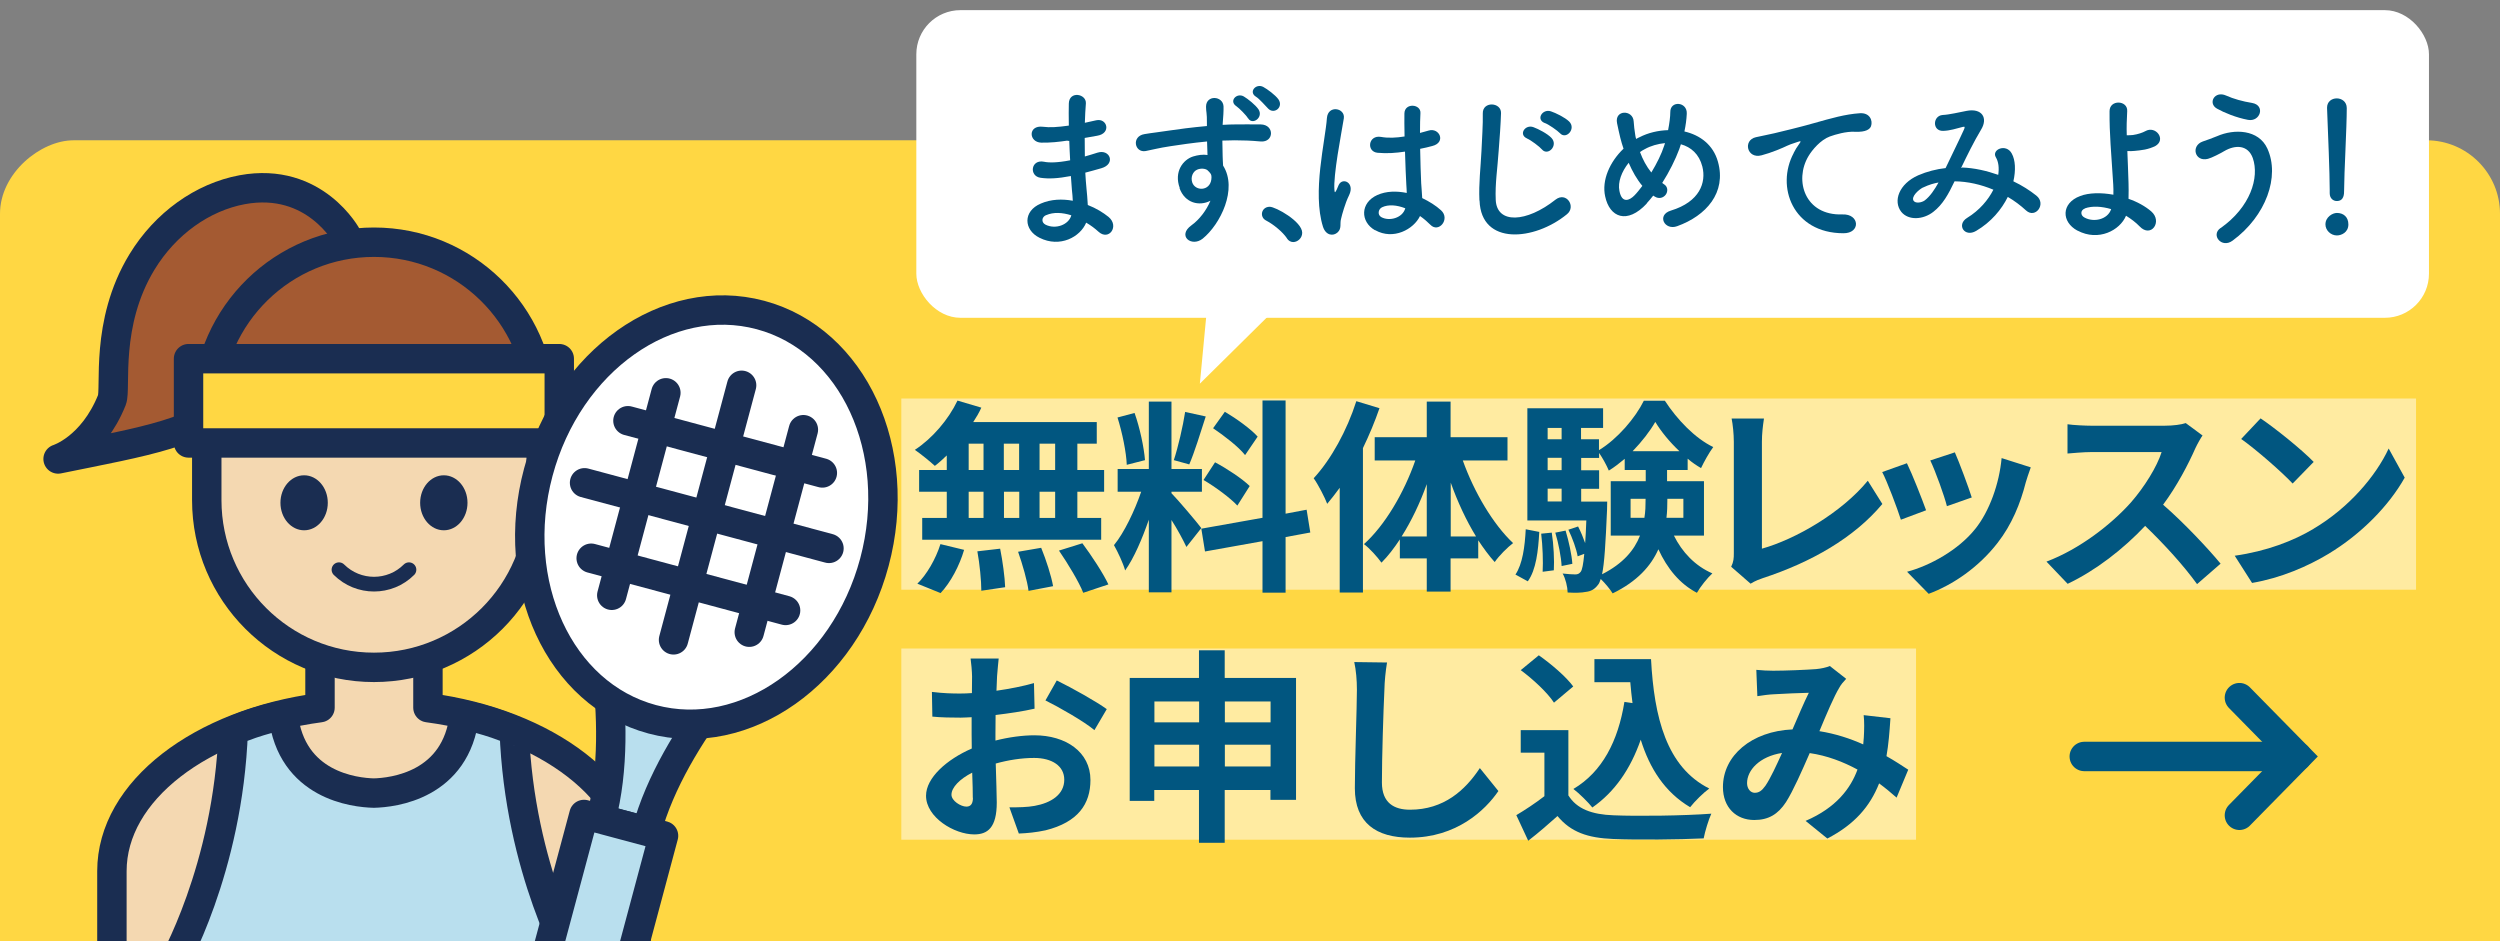 <?xml version="1.0" encoding="UTF-8"?><svg id="_レイヤー_2" xmlns="http://www.w3.org/2000/svg" xmlns:xlink="http://www.w3.org/1999/xlink" viewBox="0 0 170 64"><rect x="0" y="0" width="170" height="64" fill="#808080" stroke="none"/><defs><style>.cls-1,.cls-2,.cls-3,.cls-4{fill:none;}.cls-1,.cls-5,.cls-4{stroke-linecap:round;}.cls-1,.cls-5,.cls-6,.cls-7,.cls-8,.cls-9,.cls-10{stroke:#1a2d51;stroke-linejoin:round;}.cls-11{clip-path:url(#clippath);}.cls-2,.cls-12,.cls-13,.cls-14,.cls-15{stroke-width:0px;}.cls-5,.cls-4,.cls-6,.cls-7,.cls-8,.cls-9,.cls-10{stroke-width:2px;}.cls-5,.cls-6,.cls-13{fill:#fff;}.cls-3{opacity:.5;stroke:#fff;stroke-width:13px;}.cls-3,.cls-4{stroke-miterlimit:10;}.cls-16{clip-path:url(#clippath-1);}.cls-4{stroke:#015680;}.cls-7,.cls-14{fill:#ffd743;}.cls-8{fill:#a45a32;}.cls-9{fill:#b9dfee;}.cls-17{isolation:isolate;}.cls-12{fill:#1a2d51;}.cls-15{fill:#015680;}.cls-10{fill:#f4d8b1;}</style><clipPath id="clippath"><rect class="cls-2" x="53" y="-53" width="64" height="170" transform="translate(117 -53) rotate(90)"/></clipPath><clipPath id="clippath-1"><rect class="cls-2" x="31.79" y="14.12" width="32.66" height="52.98"/></clipPath></defs><g id="_レイヤー_5"><g class="cls-11"><rect class="cls-14" x="52.31" y="-42.77" width="65.38" height="170" rx="5" ry="5" transform="translate(127.23 -42.77) rotate(90)"/><line class="cls-3" x1="61.29" y1="33.6" x2="164.29" y2="33.6"/><line class="cls-3" x1="61.29" y1="50.6" x2="130.29" y2="50.6"/><path class="cls-15" d="M64.4,30.95c-.28.27-.55.52-.83.73-.31-.29-.98-.83-1.36-1.09,1.18-.77,2.28-2.05,2.9-3.35l1.62.48c-.15.34-.34.66-.55.98h8.4v1.47h-1.32v1.79h1.82v1.48h-1.82v1.78h1.62v1.48h-12.17v-1.48h1.67v-1.78h-1.88v-1.48h1.88v-1.01ZM62.38,39.69c.62-.59,1.25-1.67,1.57-2.69l1.61.39c-.31,1.06-.91,2.21-1.6,2.94l-1.58-.64ZM65.87,31.96h1.01v-1.79h-1.01v1.79ZM65.87,35.22h1.01v-1.78h-1.01v1.78ZM68.01,37.31c.17.85.32,1.96.34,2.62l-1.62.24c0-.67-.11-1.82-.27-2.68l1.55-.18ZM69.3,31.96v-1.79h-1.04v1.79h1.04ZM68.27,33.44v1.78h1.04v-1.78h-1.04ZM70.8,37.25c.34.83.69,1.92.81,2.61l-1.67.32c-.08-.67-.41-1.81-.71-2.66l1.57-.27ZM71.75,30.17h-1.06v1.79h1.06v-1.79ZM71.75,33.44h-1.06v1.78h1.06v-1.78ZM73.6,36.94c.63.85,1.41,2.03,1.77,2.8l-1.71.57c-.29-.74-1.04-1.98-1.65-2.87l1.6-.5Z"/><path class="cls-15" d="M80.67,37.18c-.21-.45-.6-1.18-1.01-1.82v4.92h-1.54v-4.94c-.45,1.3-1.01,2.61-1.61,3.45-.14-.5-.5-1.26-.76-1.72.7-.85,1.41-2.35,1.85-3.63h-1.6v-1.55h2.12v-4.58h1.54v4.58h2.07v1.55h-2.07v.1c.41.41,1.74,1.98,2.03,2.37l-1.02,1.29ZM76.62,31.61c-.03-.85-.31-2.21-.63-3.22l1.16-.31c.36,1.01.64,2.34.71,3.21l-1.25.32ZM81.99,28.32c-.36,1.12-.77,2.45-1.12,3.26l-1.05-.29c.29-.88.62-2.3.77-3.28l1.4.31ZM87.42,36.52v3.78h-1.57v-3.5l-3.91.7-.25-1.55,4.16-.74v-7.98h1.57v7.7l1.43-.27.25,1.55-1.68.31ZM82.63,31.44c.81.43,1.85,1.12,2.35,1.61l-.84,1.33c-.46-.5-1.48-1.26-2.3-1.74l.78-1.2ZM84.66,30.94c-.43-.55-1.4-1.3-2.17-1.82l.8-1.12c.78.46,1.78,1.18,2.23,1.69l-.85,1.25Z"/><path class="cls-15" d="M93.8,27.77c-.31.9-.69,1.81-1.12,2.7v9.82h-1.58v-7.12c-.28.38-.57.76-.85,1.09-.15-.41-.62-1.32-.92-1.74,1.18-1.27,2.27-3.26,2.9-5.24l1.58.48ZM99.47,31.31c.77,2.16,2.06,4.34,3.42,5.62-.38.29-.95.85-1.25,1.29-.39-.43-.76-.94-1.12-1.48v1.23h-1.88v2.26h-1.62v-2.26h-1.83v-1.29c-.39.59-.8,1.13-1.25,1.58-.28-.39-.81-.98-1.19-1.26,1.41-1.26,2.72-3.47,3.49-5.69h-2.76v-1.58h3.54v-2.42h1.62v2.42h3.87v1.58h-3.04ZM97.02,36.48v-3.56c-.46,1.29-1.05,2.52-1.71,3.56h1.71ZM100.37,36.48c-.66-1.08-1.25-2.34-1.72-3.66v3.66h1.72Z"/><path class="cls-15" d="M103.05,39.07c.48-.71.64-1.89.7-3.08l.92.18c-.07,1.27-.21,2.58-.78,3.36l-.84-.46ZM113.82,36.41c.56,1.13,1.44,2.07,2.62,2.58-.34.31-.81.9-1.05,1.32-1.16-.6-2.02-1.65-2.62-2.96-.5,1.13-1.44,2.19-3.11,3-.17-.28-.52-.7-.81-.98-.06.18-.11.31-.18.39-.24.32-.49.45-.84.49-.28.06-.73.07-1.23.04-.01-.39-.14-.94-.34-1.29.36.04.67.06.85.06.17,0,.27-.04.38-.18.1-.14.17-.49.24-1.22l-.45.17c-.08-.49-.36-1.25-.63-1.81l.66-.22c.18.35.35.76.48,1.13.03-.42.06-.94.08-1.54h-4.01v-7.63h5.15v1.34h-1.5v.77h1.22v.74c1.26-.76,2.48-2.2,3.05-3.36h1.43c.84,1.29,2.06,2.56,3.29,3.15-.29.39-.62.99-.83,1.43-.31-.18-.62-.39-.91-.64v.77h-1.4v.76h2.51v3.7h-2.06ZM105.52,36.22c.13.81.18,1.89.14,2.56l-.76.1c.04-.7,0-1.77-.1-2.59l.71-.07ZM105.24,29.1v.77h.95v-.77h-.95ZM105.24,31.13v.84h.95v-.84h-.95ZM105.24,34.1h.95v-.87h-.95v.87ZM106.46,36.08c.22.73.42,1.65.46,2.26l-.73.15c-.03-.6-.21-1.54-.43-2.27l.7-.14ZM109.29,34.1s0,.36-.01.55c-.1,2.31-.18,3.66-.34,4.4,1.44-.73,2.2-1.65,2.58-2.63h-1.99v-3.7h2.38v-.76h-1.43v-.76c-.35.29-.7.57-1.08.8-.15-.36-.42-.85-.66-1.2v.34h-1.22v.84h1.22v1.26h-1.22v.87h1.76ZM111.82,35.21c.07-.42.08-.84.08-1.25v-.04h-1.02v1.29h.94ZM114.2,30.68c-.66-.62-1.25-1.34-1.64-1.99-.36.63-.91,1.34-1.54,1.99h3.18ZM113.38,33.92v.06c0,.41-.01.81-.06,1.23h1.15v-1.29h-1.09Z"/><path class="cls-15" d="M117.72,38.54c.17-.35.18-.59.18-.91v-7.59c0-.53-.07-1.19-.15-1.58h2.2c-.08.53-.14,1.04-.14,1.58v7.27c2.28-.64,5.41-2.44,7.2-4.62l.99,1.58c-1.92,2.3-4.83,3.96-8.12,5.04-.2.07-.5.17-.84.38l-1.32-1.15Z"/><path class="cls-15" d="M130.97,34.7l-1.71.64c-.24-.76-.94-2.62-1.27-3.24l1.68-.6c.35.71,1.02,2.41,1.3,3.19ZM138.09,31.79c-.17.45-.25.74-.34,1.02-.36,1.42-.95,2.87-1.91,4.1-1.3,1.68-3.05,2.86-4.69,3.47l-1.47-1.5c1.54-.41,3.49-1.47,4.65-2.93.95-1.19,1.62-3.05,1.78-4.8l1.98.63ZM134.07,33.83l-1.68.59c-.17-.69-.78-2.38-1.13-3.11l1.67-.55c.27.6.95,2.42,1.15,3.07Z"/><path class="cls-15" d="M149.78,29.6c-.11.15-.36.59-.49.87-.48,1.09-1.26,2.59-2.2,3.85,1.39,1.2,3.08,3,3.91,4.01l-1.6,1.39c-.91-1.26-2.21-2.69-3.53-3.96-1.48,1.57-3.35,3.03-5.27,3.94l-1.44-1.51c2.26-.85,4.43-2.55,5.74-4.02.92-1.05,1.78-2.44,2.09-3.43h-4.75c-.59,0-1.36.08-1.65.1v-1.99c.38.06,1.23.1,1.65.1h4.93c.62,0,1.18-.08,1.46-.18l1.15.85Z"/><path class="cls-15" d="M157.33,35.95c2.38-1.41,4.22-3.56,5.1-5.45l1.09,1.98c-1.06,1.89-2.93,3.82-5.18,5.18-1.41.85-3.22,1.64-5.2,1.98l-1.18-1.85c2.19-.31,4.01-1.02,5.36-1.83ZM157.33,31.41l-1.43,1.47c-.73-.78-2.48-2.31-3.5-3.03l1.32-1.4c.98.66,2.8,2.12,3.61,2.96Z"/><path class="cls-15" d="M67.68,50.36c.94-.24,1.89-.36,2.66-.36,2.13,0,3.81,1.13,3.81,3.04,0,1.64-.85,2.87-3.05,3.42-.64.14-1.27.2-1.82.22l-.64-1.78c.63,0,1.22-.01,1.71-.1,1.12-.2,2.02-.77,2.02-1.78,0-.94-.84-1.48-2.05-1.48-.85,0-1.75.14-2.61.38.03,1.11.07,2.17.07,2.65,0,1.72-.63,2.17-1.53,2.17-1.36,0-3.28-1.16-3.28-2.63,0-1.22,1.41-2.47,3.11-3.21-.01-.32-.01-.64-.01-.97v-1.16c-.27.01-.52.03-.74.03-.63,0-1.33-.01-1.93-.07l-.03-1.68c.81.1,1.41.11,1.92.11.25,0,.52-.01.8-.03.01-.49.01-.9.01-1.13,0-.29-.06-.97-.1-1.22h1.91c-.03.25-.08.85-.11,1.2-.01.31-.03.64-.04.99.91-.13,1.82-.31,2.55-.52l.04,1.74c-.78.18-1.74.32-2.65.43-.01.42-.01.84-.01,1.25v.49ZM66.15,54.25c0-.35-.01-.98-.04-1.71-.85.43-1.41,1.01-1.41,1.5,0,.42.64.81,1.01.81.25,0,.45-.13.45-.6ZM71.86,46.27c1.06.52,2.68,1.43,3.4,1.95l-.84,1.43c-.66-.57-2.47-1.6-3.33-2.02l.77-1.36Z"/><path class="cls-15" d="M88.13,46.1v8.29h-1.74v-.67h-3.11v3.59h-1.75v-3.59h-3.04v.74h-1.67v-8.36h4.71v-1.88h1.75v1.88h4.85ZM78.5,47.7v1.42h3.04v-1.42h-3.04ZM81.54,52.12v-1.48h-3.04v1.48h3.04ZM83.29,47.7v1.42h3.11v-1.42h-3.11ZM86.4,52.12v-1.48h-3.11v1.48h3.11Z"/><path class="cls-15" d="M94.32,45.04c-.1.59-.17,1.29-.18,1.85-.07,1.48-.17,4.59-.17,6.32,0,1.4.84,1.85,1.91,1.85,2.3,0,3.75-1.32,4.75-2.83l1.26,1.56c-.9,1.32-2.86,3.17-6.02,3.17-2.27,0-3.74-.99-3.74-3.36,0-1.86.14-5.5.14-6.7,0-.66-.06-1.33-.18-1.88l2.24.03Z"/><path class="cls-15" d="M106.64,54.07c.57.94,1.62,1.32,3.08,1.37,1.64.07,4.79.03,6.65-.11-.18.39-.43,1.2-.52,1.68-1.68.08-4.5.11-6.16.04-1.72-.07-2.87-.46-3.78-1.56-.62.55-1.23,1.09-1.99,1.68l-.81-1.74c.59-.35,1.29-.81,1.91-1.29v-2.96h-1.61v-1.53h3.24v4.4ZM105.67,47.78c-.43-.67-1.43-1.6-2.26-2.21l1.23-1.01c.84.59,1.86,1.46,2.34,2.12l-1.32,1.11ZM111.01,47.81c-.06-.46-.11-.94-.15-1.42h-2.44v-1.57h3.85c.21,3.96,1.05,7.34,3.96,8.8-.39.28-.99.87-1.3,1.27-1.72-1.02-2.75-2.63-3.36-4.59-.7,2-1.76,3.54-3.29,4.61-.25-.32-.9-.97-1.29-1.26,1.96-1.16,3.04-3.25,3.47-5.92l.55.08Z"/><path class="cls-15" d="M128.97,54.24c-.36-.32-.77-.66-1.19-.97-.62,1.57-1.67,2.79-3.52,3.75l-1.48-1.2c2.1-.9,3.07-2.23,3.53-3.49-.98-.53-2.07-.95-3.25-1.12-.52,1.19-1.12,2.56-1.61,3.33-.55.84-1.2,1.22-2.16,1.22-1.22,0-2.13-.84-2.13-2.24,0-2.14,1.95-3.8,4.73-3.92.39-.9.78-1.83,1.11-2.49-.55.01-1.74.06-2.37.1-.29.01-.78.07-1.13.13l-.07-1.79c.36.04.84.06,1.15.06.78,0,2.27-.06,2.91-.11.34-.03.7-.11.94-.21l1.11.87c-.2.21-.35.39-.46.59-.36.59-.87,1.79-1.36,2.97,1.08.17,2.09.5,2.98.9.01-.17.03-.32.04-.48.03-.53.04-1.06-.01-1.51l1.82.21c-.06.92-.13,1.79-.27,2.58.57.32,1.08.66,1.48.92l-.8,1.92ZM121.18,51.2c-1.54.24-2.38,1.18-2.38,2.05,0,.39.24.66.52.66s.48-.13.73-.48c.35-.52.74-1.37,1.13-2.23Z"/><polygon class="cls-13" points="81.59 26.09 88.41 19.35 82.23 19.35 81.59 26.09"/><rect class="cls-13" x="62.31" y=".69" width="102.86" height="20.92" rx="3" ry="3"/><g class="cls-17"><path class="cls-15" d="M72.59,9.56c-.59.09-1.16.15-1.78.14-.87-.02-.92-1.21.11-1.08.46.06.99.03,1.76-.08-.01-.6-.01-1.14,0-1.5.02-.88,1.2-.67,1.16-.01-.03.41-.06.86-.07,1.32.24-.05.5-.11.77-.17.75-.17,1.05.89.07,1.05-.31.05-.59.1-.85.15,0,.42,0,.84.01,1.26.27-.08.56-.16.86-.26.84-.27,1.27.77.26,1.06-.4.11-.76.22-1.09.3.02.39.05.74.08,1.07.03.31.07.72.09,1.13.57.22,1.05.52,1.41.81.76.63.02,1.66-.69,1-.24-.22-.52-.43-.83-.61-.4.97-1.78,1.73-3.17,1.03-1.08-.53-1.15-1.81.09-2.33.69-.3,1.45-.32,2.17-.19-.01-.24-.03-.48-.06-.74-.02-.27-.05-.59-.07-.94-.9.17-1.5.2-2.06.12-.8-.11-.67-1.28.24-1.09.33.07.9.07,1.77-.1-.02-.43-.05-.88-.06-1.32h-.11ZM71.13,14.63c-.29.12-.35.49-.03.65.69.34,1.58,0,1.75-.64-.61-.19-1.21-.23-1.71-.01Z"/><path class="cls-15" d="M80.22,12.78c-.4-1.1.22-1.92.91-2.14.33-.1.67-.15.98-.1-.01-.25-.02-.59-.03-.92-.95.09-1.89.23-2.48.32-.82.12-1.35.27-1.69.33-.76.14-.99-1-.09-1.15.45-.08,1.19-.16,1.67-.24.57-.09,1.59-.22,2.58-.31v-.2c.01-.7-.06-.75-.06-1.11,0-.83,1.15-.75,1.19-.03.01.26-.02.78-.05,1.09,0,.06-.01.11-.01.17.33-.02.62-.03.87-.03.56,0,.95-.01,1.72,0,.95.02.91,1.23,0,1.16-.8-.07-1.08-.07-1.78-.08-.26,0-.53.01-.83.02.01.36.02.72.02,1.05,0,.16.02.4.03.65,1.01,1.59-.19,4-1.39,4.97-.76.6-1.75-.2-.76-.91.54-.39,1.02-1.02,1.29-1.67-.75.39-1.73.17-2.1-.85ZM82.13,11.59c-.16-.14-.49-.16-.73-.05-.27.12-.45.48-.33.86.2.61,1.19.61,1.3-.19.03-.24,0-.34-.07-.43-.06-.07-.11-.14-.18-.19ZM84.86,8.04c-.11-.2-.59-.68-.79-.82-.52-.34.02-.94.51-.66.27.16.79.57,1,.88.35.55-.42,1.1-.71.6ZM86.24,7.39c-.19-.19-.61-.68-.83-.81-.53-.32-.01-.93.49-.67.28.15.82.55,1.03.84.37.53-.28,1.05-.69.64Z"/><path class="cls-15" d="M87.51,16.2c-.28-.42-.91-.94-1.39-1.19-.22-.11-.31-.28-.31-.45,0-.26.2-.5.53-.5.4,0,2.21,1,2.21,1.77,0,.36-.31.63-.61.63-.16,0-.32-.08-.43-.25Z"/><path class="cls-15" d="M89.96,15.41c-.36-1.15-.33-2.61-.18-3.99.15-1.38.4-2.65.45-3.39.07-.92,1.26-.69,1.15.02-.08.51-.27,1.5-.42,2.47-.15.97-.26,1.92-.22,2.38.02.2.03.24.15.01.03-.07.11-.27.14-.33.26-.55,1.12-.16.71.69-.15.31-.26.61-.35.9s-.16.53-.2.72c-.09.32.06.64-.23.91-.29.27-.8.23-1-.39ZM93.49,15.65c-.99-.57-1.01-1.86.17-2.39.61-.27,1.3-.28,2-.14,0-.18-.02-.35-.03-.57-.03-.47-.06-1.34-.09-2.24-.61.09-1.21.14-1.86.08-.78-.07-.65-1.23.23-1.08.5.09,1.04.06,1.6-.03-.01-.64-.02-1.22-.01-1.57.02-.74,1.13-.64,1.09-.02-.02.32-.03.8-.03,1.35.19-.06.4-.1.58-.16.74-.23,1.22.81.25,1.05-.27.07-.54.14-.82.19.01.89.05,1.77.07,2.33.01.28.06.66.07,1.02.48.23.93.51,1.28.83.65.59-.16,1.58-.73.98-.2-.2-.44-.41-.7-.59-.43.9-1.81,1.66-3.05.96ZM95.55,14.16c-.57-.22-1.13-.27-1.56-.07-.27.12-.34.51-.07.67.54.31,1.46.07,1.64-.6h-.01Z"/><path class="cls-15" d="M100.6,13.63c-.05-1.19.08-2.16.14-3.36.03-.74.11-1.85.09-2.56-.02-.84,1.26-.77,1.24-.02-.02.72-.1,1.8-.16,2.56-.08,1.21-.25,2.24-.2,3.34.07,1.66,2.09,1.55,4.06-.01.74-.58,1.43.47.78.99-2.21,1.81-5.84,2.14-5.94-.93ZM103.85,9.42c-.62-.26-.14-.99.43-.77.33.12.95.44,1.22.73.48.51-.24,1.26-.65.78-.16-.19-.76-.64-1.01-.74ZM105.05,8.37c-.63-.24-.17-.99.41-.8.33.11.95.41,1.24.69.5.49-.2,1.26-.62.8-.17-.18-.77-.6-1.02-.69Z"/><path class="cls-15" d="M111.98,13.84c-1.34,1.44-2.53.94-2.83-.49-.24-1.09.31-2.34,1.25-3.24-.08-.24-.16-.49-.22-.74-.06-.23-.17-.75-.22-.99-.19-.94,1.09-.93,1.13-.12.02.34.05.53.11.94.01.08.03.17.06.25.08-.05.15-.09.23-.12.58-.3,1.26-.46,1.94-.48.09-.45.15-.92.15-1.23-.01-.8,1.17-.71,1.12.12-.02.4-.07.77-.16,1.2,1.05.24,1.96.9,2.28,2.06.59,2.1-.8,3.67-2.77,4.38-.86.32-1.42-.76-.43-1.06,1.97-.6,2.41-1.91,2.14-2.99-.22-.86-.78-1.33-1.46-1.52-.03.1-.07.22-.11.33-.26.7-.68,1.55-1.16,2.3.05.03.09.08.15.11.26.18.23.51.08.7s-.44.31-.75.11c-.03-.02-.06-.03-.09-.06-.15.19-.29.36-.44.52ZM110.75,11.07c-.48.6-.75,1.31-.63,1.91.17.89.7.64,1.02.31.17-.17.35-.4.54-.65-.37-.44-.68-.99-.93-1.57ZM111.85,10.14c-.11.06-.23.12-.33.2.19.51.44.98.77,1.39.37-.61.7-1.27.88-1.84.01-.05.03-.1.05-.16-.49.05-.98.19-1.37.41Z"/><path class="cls-15" d="M121.97,10.4c.11-.22.22-.4.36-.59.18-.24.12-.23-.09-.16-.85.27-.66.27-1.43.57-.36.14-.68.25-1.02.34-1,.27-1.29-1.03-.39-1.23.24-.06.9-.18,1.26-.27.56-.14,1.54-.36,2.7-.69,1.17-.33,2.1-.6,3.1-.67.7-.05.9.51.77.88-.07.19-.32.42-1.11.38-.58-.03-1.3.18-1.69.32-.63.23-1.2.91-1.45,1.33-1,1.67-.24,4.06,2.3,3.97,1.19-.05,1.26,1.3.06,1.28-3.42-.01-4.6-3.16-3.37-5.45Z"/><path class="cls-15" d="M133.42,11.39c.85.03,1.69.23,2.46.5.07-.47.02-.89-.16-1.19-.32-.53.7-.97,1.08-.26.25.45.28,1.14.11,1.89.59.28,1.12.62,1.56.97.71.56-.06,1.6-.7,1.01-.37-.34-.78-.65-1.24-.92-.42.85-1.13,1.71-2.15,2.31-.79.47-1.36-.42-.62-.88.85-.52,1.44-1.23,1.79-1.92-.84-.35-1.73-.56-2.64-.57-.42.88-.8,1.58-1.45,2.08-.68.53-1.68.6-2.17,0-.58-.73-.16-1.91,1.15-2.49.6-.26,1.24-.42,1.86-.49.4-.85.92-1.89,1.24-2.6.07-.16.1-.25-.07-.2-.44.11-.87.26-1.34.27-.75.02-.71-1.03-.03-1.08.45-.02,1.15-.19,1.63-.28,1.03-.2,1.49.47.97,1.3-.48.8-.93,1.72-1.34,2.57h.06ZM130.76,12.75c-.29.15-.83.63-.63.91.14.19.54.12.75-.03.37-.28.68-.75.94-1.22-.29.05-.63.14-1.05.34Z"/><path class="cls-15" d="M141.26,15.68c-1.09-.59-1.11-1.86.19-2.35.6-.23,1.43-.24,2.26-.09.01-.25,0-.5-.01-.7-.14-2.27-.26-3.35-.25-4.98,0-.81,1.25-.75,1.2,0-.03.56-.05,1.08-.03,1.64.15,0,.31-.01.42-.02.34-.05.66-.16.84-.26.71-.41,1.45.58.68,1.01-.22.11-.46.19-.71.24-.25.05-.5.07-.69.09-.16.02-.33.02-.5.01.02.64.06,1.34.08,2.17.01.27.01.68,0,1.08.59.2,1.13.5,1.54.85.8.69-.01,1.85-.79,1.02-.26-.27-.58-.51-.92-.72-.41.99-1.87,1.77-3.3,1.01ZM141.77,14.18c-.31.11-.32.47-.01.62.61.33,1.56.14,1.8-.58-.65-.19-1.29-.23-1.79-.05Z"/><path class="cls-15" d="M151,15.51c2.03-1.43,2.65-3.44,2.19-4.76-.32-.89-1.17-.93-1.95-.47-.23.14-.85.46-1.1.52-.9.23-1.18-.89-.35-1.18.29-.1.66-.23.97-.36,1.16-.51,2.82-.47,3.42.84.87,1.9-.09,4.59-2.36,6.26-.75.56-1.5-.38-.83-.85ZM150.76,7.39c-.65-.36-.17-1.25.62-.89.49.22,1.13.4,1.76.5.93.16.56,1.31-.28,1.15-.8-.15-1.62-.49-2.1-.76Z"/><path class="cls-15" d="M158.91,16.01c-.43,0-.78-.36-.78-.75,0-.5.48-.78.78-.78.44,0,.78.27.78.78,0,.55-.48.75-.78.75ZM158.42,13.13v-.24c0-1.1-.11-3.75-.18-5.54v-.03c0-.42.33-.63.66-.63s.68.22.68.66c0,1.34-.18,4.47-.18,5.57,0,.27,0,.75-.5.75-.24,0-.48-.18-.48-.53h0Z"/></g><path class="cls-10" d="M29.1,48.12v-7.65h-7.34v7.65c-8.08,1.08-14.15,5.65-14.15,11.12v6.18c0,.11.02.21.03.32h35.58c0-.11.03-.21.03-.32v-6.18c0-5.48-6.07-10.04-14.15-11.12Z"/><path class="cls-10" d="M14.06,27.83v6.18c0,6.28,5.09,11.37,11.37,11.37s11.37-5.09,11.37-11.37v-6.18c0-.11-.01-.21-.02-.32H14.08c0,.11-.02.21-.02.32Z"/><path class="cls-8" d="M23.6,16.09s-2.17-4.1-7.13-3.19c-2.69.5-5.22,2.29-6.82,4.92-2.54,4.18-1.73,8.6-2.04,9.38-1.32,3.29-3.66,4.01-3.66,4.01,5.88-1.2,9.9-1.81,11.76-4.24,1.85-2.43,5.14-2.67,6.73-4.69,1.58-2.02,2.37-4,1.16-6.19Z"/><path class="cls-8" d="M25.43,16.47c-6.17,0-11.18,4.92-11.35,11.05h22.7c-.17-6.13-5.18-11.05-11.35-11.05Z"/><rect class="cls-7" x="12.82" y="24.39" width="25.21" height="5.73"/><ellipse class="cls-12" cx="20.68" cy="34.19" rx="1.61" ry="1.87"/><ellipse class="cls-12" cx="30.18" cy="34.19" rx="1.61" ry="1.87"/><path class="cls-1" d="M27.81,38.74c-1.31,1.31-3.44,1.31-4.76,0"/><path class="cls-9" d="M34.98,49.7c-1.65-.74-3.4-1.07-3.4-1.07-.55,4.79-4.86,5.27-6.16,5.3-1.3-.03-5.61-.51-6.16-5.3,0,0-1.75.33-3.4,1.07-.34,9.45-4.19,16.05-4.19,16.05h27.49s-3.85-6.6-4.19-16.05Z"/><g class="cls-16"><path class="cls-9" d="M43.96,56.53c1.82-6.79,8.34-13.21,8.34-13.21l-12.06-3.23s2.44,8.82.62,15.61l3.09.83Z"/><ellipse class="cls-6" cx="48.03" cy="35.16" rx="14.23" ry="11.83" transform="translate(1.64 72.46) rotate(-75)"/><rect class="cls-9" x="38.25" y="55.93" width="5.6" height="10.54" transform="translate(17.24 -8.54) rotate(15)"/><line class="cls-5" x1="42.7" y1="28.61" x2="55.92" y2="32.16"/><line class="cls-5" x1="39.75" y1="32.83" x2="56.37" y2="37.29"/><line class="cls-5" x1="40.2" y1="37.96" x2="53.42" y2="41.51"/><line class="cls-5" x1="54.63" y1="29.22" x2="50.95" y2="42.99"/><line class="cls-5" x1="50.43" y1="26.2" x2="45.8" y2="43.51"/><line class="cls-5" x1="45.28" y1="26.71" x2="41.6" y2="40.48"/></g><line class="cls-4" x1="141.73" y1="51.44" x2="156.21" y2="51.44"/><polyline class="cls-4" points="152.28 55.44 156.21 51.44 152.28 47.44"/></g></g></svg>